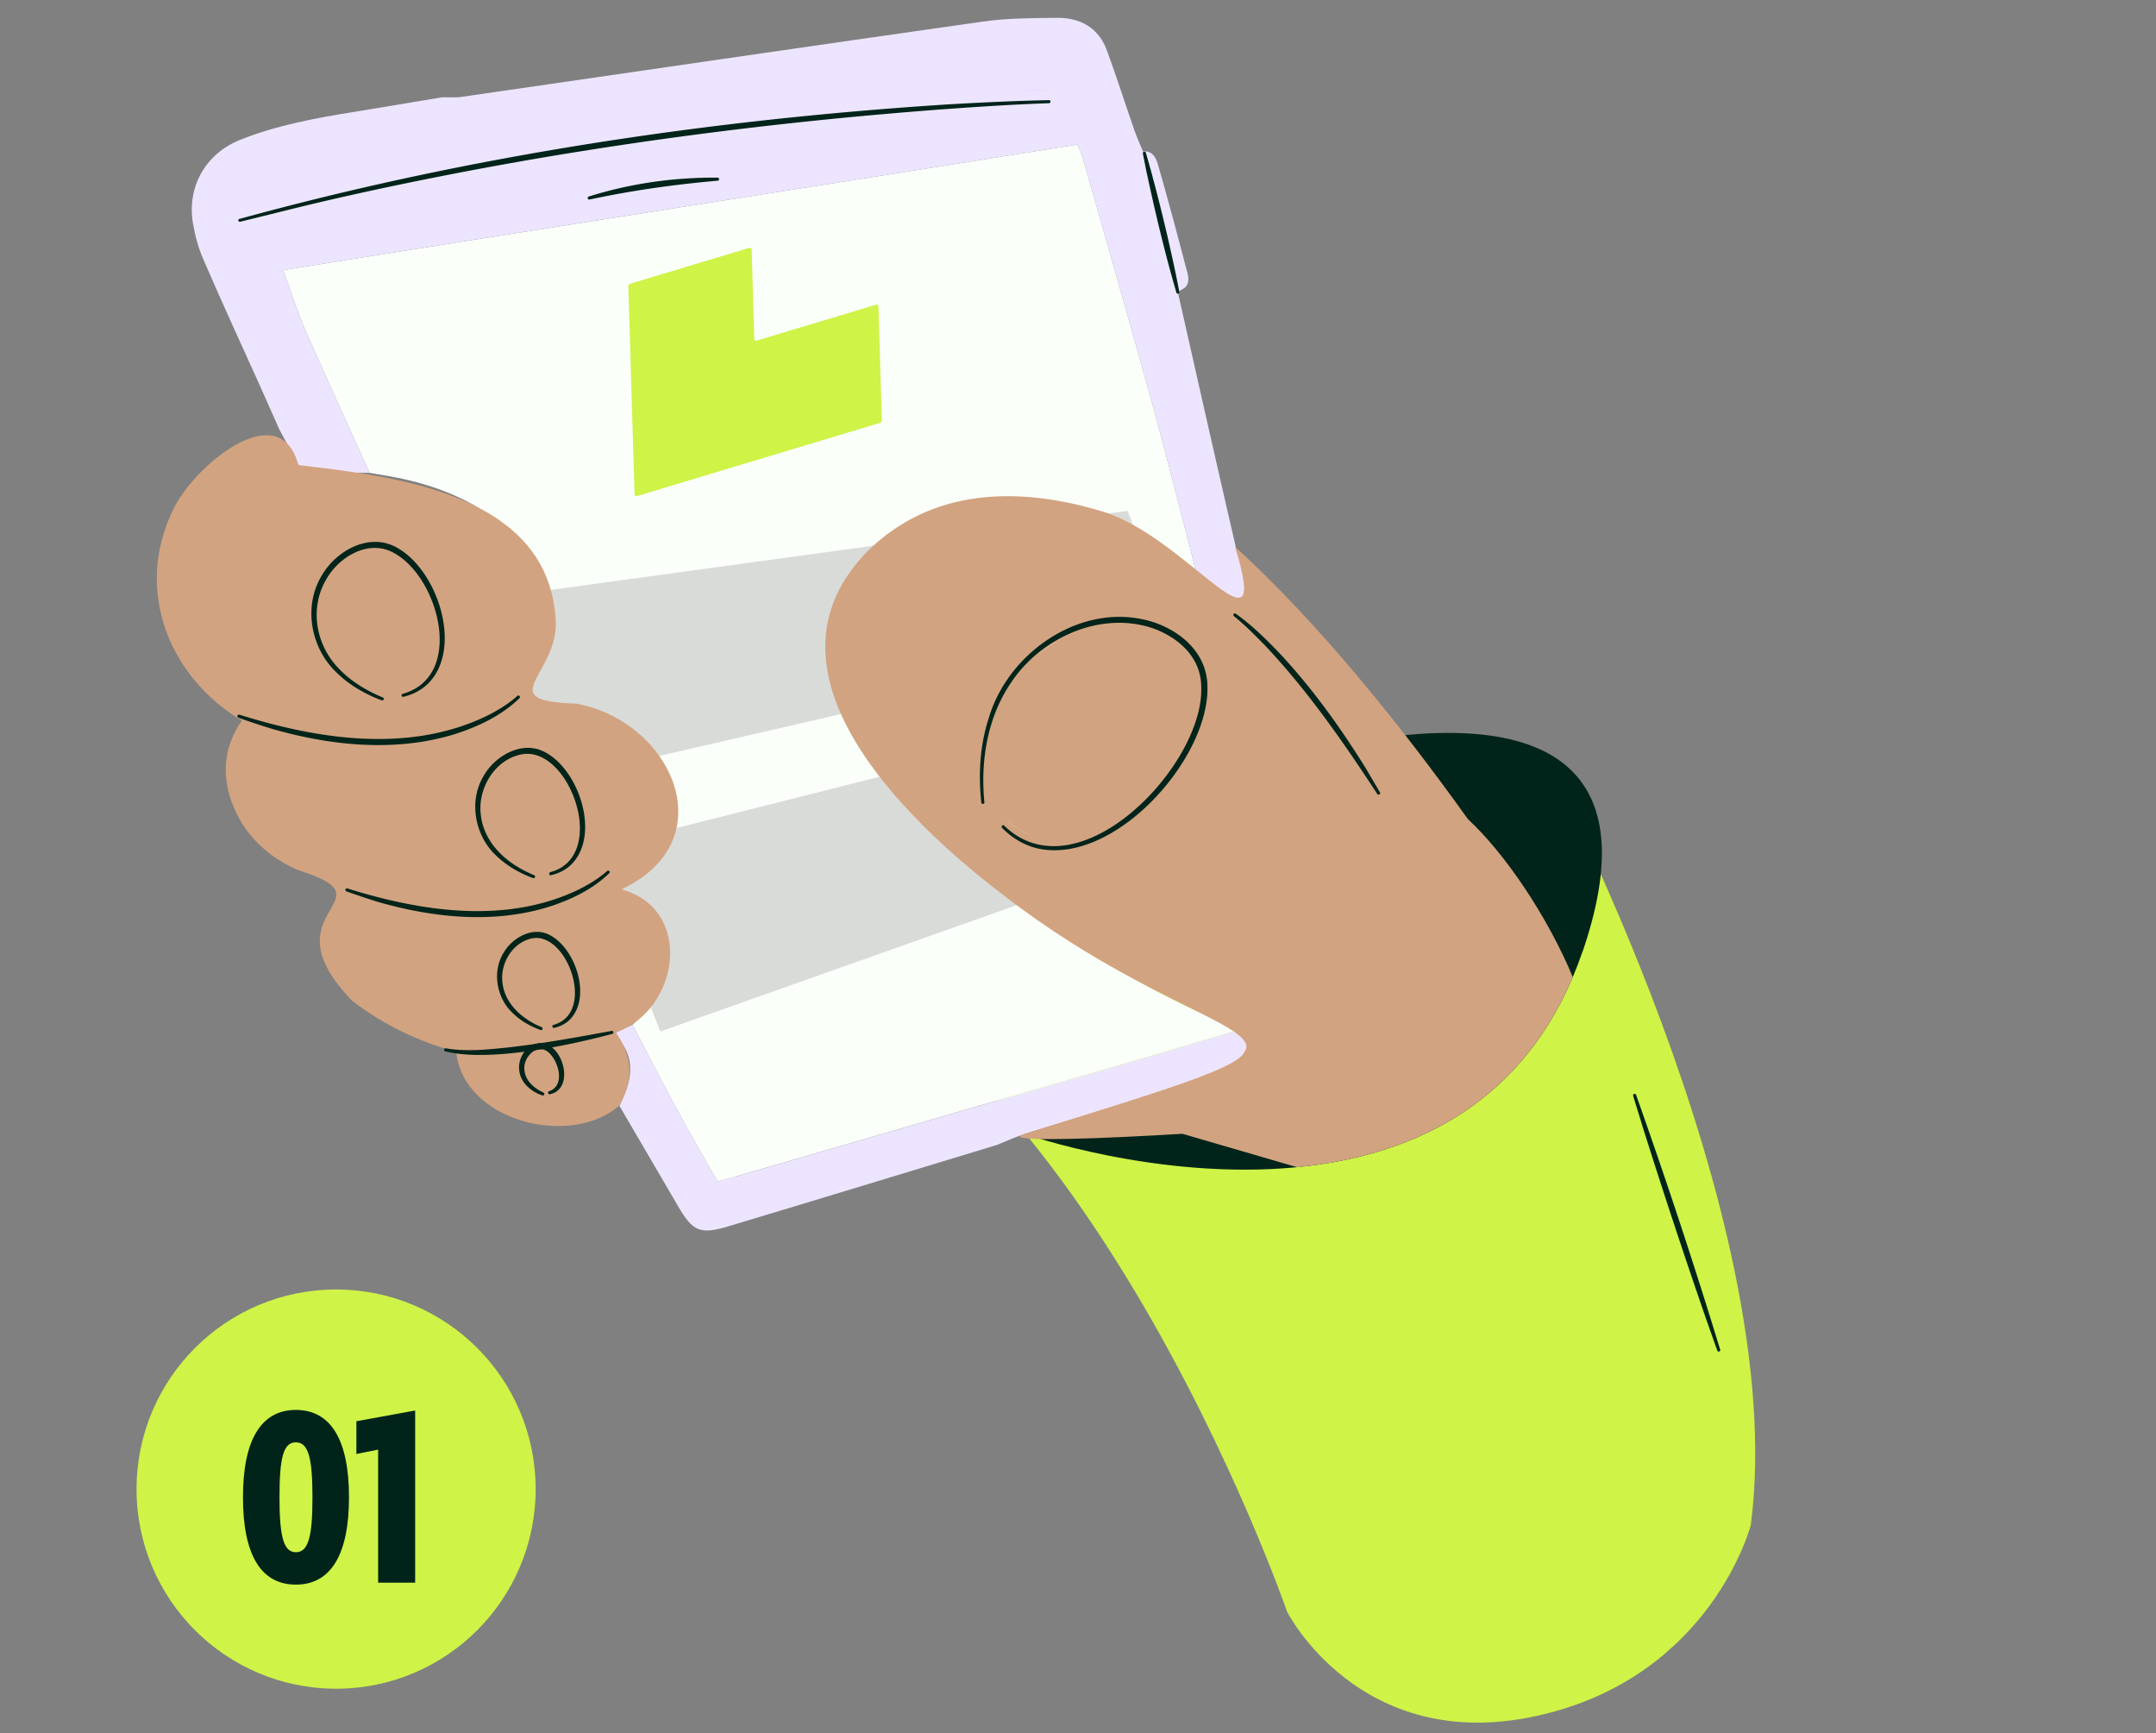 <svg id="Layer_1" data-name="Layer 1" xmlns="http://www.w3.org/2000/svg" viewBox="0 0 219 176"><rect x="0" y="0" width="219" height="176" fill="#808080" stroke="none"/><defs><clipPath id="clippath"><path transform="rotate(-41.65 102.793 85.354)" style="fill:none" d="M41.87-20.43H163.7v211.56H41.87z"/></clipPath><style>.cls-1{fill:#d9dbd9}.cls-3{fill:#ede5ff}.cls-5{fill:#d2a380}.cls-6{fill:#cff347}.cls-7{fill:#00241a}</style></defs><path class="cls-6" d="M34.14 130.95c11.19 0 20.27 9.07 20.27 20.27 0 11.19-9.07 20.27-20.27 20.27-11.19 0-20.27-9.07-20.27-20.27 0-11.19 9.07-20.27 20.27-20.27Z"/><path class="cls-7" d="M30.05 143.18c3.58 0 5.4 3.09 5.4 8.87s-1.82 8.87-5.4 8.87-5.37-3.09-5.37-8.87 1.82-8.87 5.37-8.87Zm0 14.45c1.27 0 1.69-1.56 1.69-5.58s-.42-5.58-1.69-5.58-1.66 1.56-1.66 5.58.42 5.58 1.66 5.58Zm12.12 3.09h-3.76v-13.51l-2.21.44v-3.32l5.97-1.09v17.48Z"/><g style="clip-path:url(#clippath)"><path class="cls-6" d="M177.85 154.81c4.06-31.42-21.25-78.49-21.25-78.49S36.46 86.92 72.65 93.55c36.18 6.63 58.09 70.13 58.09 70.13s7.34 14.46 25.23 10.6c17.89-3.86 21.89-19.47 21.89-19.47Z"/><path d="M74.68 119.49c13.63-3.95 27.25-7.91 40.88-11.87 3.44-1 6.86-2.03 10.29-3.04-6.06-2.5-11.77-5.6-17.24-9.14l16.06-14.28-7.45-25.53 4.39 3.1c-.16-.74-.31-1.48-.5-2.21-1.42-5.46-2.8-10.94-4.3-16.38-2.24-8.09-4.56-16.16-6.86-24.24-.11-.38-.31-.73-.52-1.22-26.86 4.3-53.69 8.42-80.67 12.75.82 2.24 1.43 4.22 2.25 6.1 2.13 4.85 4.35 9.66 6.53 14.49.61.1 1.21.2 1.82.31 4.17.71 7.94 2.1 11.16 4.53l.34 16.21 13.05 20.75c-.25.17-.51.34-.77.52.69.33 1.15.57 1.58.76l3.38 5.38c.17 2.29-.58 4.35-2.37 6.16-.48.49-.99.95-1.48 1.42 2.75 5.37 5.56 10.71 8.65 15.92.72-.19 1.25-.32 1.78-.47Z" style="fill:#fafffa"/><path class="cls-1" d="m114.54 51.88-66.01 9.04 7.2 18.43 63.68-14.66-4.87-12.81Z"/><path class="cls-7" d="M160.72 96.71c-.3.87-.62 1.71-.96 2.51-5.71 13.5-17.05 18.24-28.01 19.31-14.14 1.38-27.67-3.38-27.67-3.38l25.12-9.96-3.1-26.83s46.67-16.58 34.63 18.35Z"/><path class="cls-1" d="M123.06 70.37 59.87 86.32l7.2 18.43 60.86-21.57-4.87-12.81Z"/><path class="cls-3" d="M31.98 47.99c1.85 0 3.71.02 5.56.03-2.18-4.83-4.4-9.64-6.53-14.49-.82-1.88-1.43-3.86-2.25-6.1 26.98-4.34 53.81-8.45 80.67-12.75.21.49.41.84.52 1.22 2.3 8.08 4.62 16.15 6.86 24.24 1.5 5.44 2.88 10.92 4.3 16.38.19.73.33 1.47.5 2.21 1.28 1.24 2.55 2.49 3.83 3.73.56.22 1.13.44 1.69.66-.35-1.91-.71-3.82-1.06-5.73-.18-.59-.39-1.17-.53-1.78-1.04-4.49-2.06-8.98-3.08-13.47-.94-4.15-1.88-8.31-2.82-12.47.12-.08.24-.16.35-.24.84-.36.79-1.1.61-1.76-.95-3.65-1.93-7.3-2.97-10.93-.2-.69-.54-1.46-1.53-1.36-.31-.75-.65-1.49-.91-2.26-.93-2.66-1.78-5.35-2.75-7.99-.87-2.37-2.77-3.36-5.18-3.32-2.47.03-4.97.03-7.41.38-17.64 2.5-35.28 5.09-52.91 7.64-.67.1-1.36.04-2.04.05-2.91.48-5.82.98-8.73 1.45-4 .64-7.99 1.36-11.78 2.87-3.48 1.39-5.4 4.73-4.8 8.41.21 1.27.55 2.56 1.07 3.74 1.85 4.28 3.8 8.52 5.72 12.77.67 1.5 1.33 3 2 4.5l1.95 3.63c.54.27 1.4-.16 1.66.74Zm68.54-38.35c2.41-.46 4.82-.62 7.26-.4-2.43-.21-4.85-.06-7.26.4ZM62.56 104.85c.56-.27 1.13-.53 1.69-.8 2.75 5.37 5.56 10.71 8.65 15.92.72-.19 1.25-.32 1.78-.47 13.63-3.95 27.25-7.91 40.88-11.87 3.43-1 6.86-2.03 10.29-3.04 1.85.71 3.71 1.42 5.56 2.13v-.05c-.56.24-1.09.54-1.67.72-8.55 2.6-17.11 5.16-25.65 7.77-.98.3-1.91.75-2.86 1.12-9.07 2.75-18.13 5.52-27.2 8.24-2.95.89-3.66.54-5.19-2.09-1.97-3.38-3.95-6.75-5.92-10.13.19-.44.39-.87.57-1.31.85-2.07.74-4-.85-5.71-.02-.14-.04-.28-.07-.42Z"/><path class="cls-7" d="m131.4 106.71.09-.06h-.09v.06Z"/><path class="cls-5" d="M104.08 115.15c-4.75 1.48 27.6-.48 36.09-1.74 8.97-5.04 9.94-20.62 8.91-30.26-6.72-9.41-15.09-19.84-23.63-27.63 3.81 12.38-4.85-.96-13.44-3.57s-17.39-2.38-23.89 4.03c-11.89 12.11 3.69 27.18 13.53 34.71 23.56 18.35 40.69 12.51 2.44 24.45Zm10.71-34.52c1.19-1.12 2.35-2.31 3.29-3.64-.94 1.32-2.1 2.52-3.29 3.64Zm3.45-3.85c.18-.25.34-.5.5-.76-.16.26-.33.51-.5.76Zm-6.77-13.62c1.27-.44 2.61-.57 3.91-.25-3.71-.76-7.61 1.7-10.26 3.82 1.77-1.54 3.9-2.72 6.35-3.57Zm-2.11 21.32Zm-8.77-3.6c-.25-.52-.45-1.04-.6-1.57 1.06 4.07 4.88 6.84 8.74 5.41-3.33 1.09-6.47-.37-8.14-3.84ZM35.77 101.63c3.21 2.48 6.84 4.17 10.57 5.19.72 7.07 11.64 9.77 16.56 5.46 1.53-2.6 1.33-5.04-.34-7.44 6.42-2.26 8.01-12.46.57-14.53 10.57-4.94 5.16-17.06-4.6-18.86-8.7-.25-1.82-2.9-2.08-8.41C55.78 50 39.87 48.37 30.31 47.23c-1.91-7.19-10.65.1-12.72 4.53-3.98 8.08-.48 16.98 6.98 21.42-1.86 2.64-2.07 5.55-.97 8.44 1.19 3.13 3.53 5.34 6.61 6.72 10.1 3.14-3.46 3.96 5.55 13.28Zm20.89-14.05c.05-.05.11-.1.16-.14-.05.05-.11.1-.16.14Z"/><path class="cls-6" d="M89.59 42.64c0 .13-.09.27-.22.31l-24.68 7.43c-.12.04-.23-.04-.23-.17l-.64-21.1c0-.13.09-.27.22-.31l12.08-3.63c.13-.04.23.04.23.17l.27 9.08c0 .13.11.21.23.17L89 30.94c.12-.04.23.04.23.17l.35 11.54Z"/><path class="cls-5" d="M159.76 99.22c-5.71 13.5-17.05 18.24-28.01 19.31l-11.64-3.39 12.55-4.47-7.84-.93s17.32-32.97 24.26-26.58c3.75 3.45 8.12 9.9 10.68 16.07Z"/><path class="cls-7" d="M125.52 62.32c1.58 1.11 3.03 2.54 4.37 3.93 3.35 3.56 6.22 7.56 8.8 11.7.49.84 1 1.68 1.48 2.52.04.07.02.17-.06.21a.16.16 0 0 1-.21-.05c-3.45-5.28-7.07-10.49-11.4-15.08-1.01-1.03-2.04-2.08-3.16-2.98-.15-.11 0-.37.18-.25ZM24.33 22.23c23.42-6.43 47.6-10.06 71.82-11.62 3.46-.2 6.93-.37 10.4-.44.09 0 .16.07.16.15 0 .08-.07.15-.15.16-3.46.12-6.92.34-10.38.59-17.22 1.27-34.55 3.5-51.5 6.85-4.88.96-10.4 2.15-15.23 3.35l-5.05 1.25a.16.16 0 0 1-.19-.11.16.16 0 0 1 .11-.19ZM24.3 72.57c8.06 2.54 17.32 3.94 25.19.11 1.1-.55 2.16-1.2 3.06-2.01.06-.06.16-.05.22.01.06.06.05.16 0 .22-1.83 1.77-4.15 2.87-6.53 3.64-6.01 1.86-12.52 1.21-18.49-.49-.92-.27-2.64-.84-3.54-1.17-.17-.07-.11-.36.1-.29ZM35.28 90.22c7.53 2.36 16.17 3.67 23.53.1 1.02-.51 2.02-1.12 2.86-1.87.06-.06.16-.05.22.01.05.06.05.16 0 .21-1.71 1.66-3.88 2.69-6.11 3.41-5.62 1.75-11.7 1.13-17.28-.46-.87-.26-2.45-.79-3.31-1.1-.18-.07-.1-.36.1-.29ZM45.3 106.46c2.08.36 4.22.12 6.32-.09 3.53-.4 7.03-1.04 10.51-1.68.18-.04.26.25.07.3-4.47 1.2-12.56 2.9-16.98 1.77-.18-.05-.12-.34.07-.3ZM59.8 19.96c4.22-1.33 8.67-1.96 13.1-1.92.19 0 .2.3 0 .31-3.28.29-6.55.7-9.79 1.28-1.08.19-2.15.41-3.23.63-.18.04-.27-.24-.08-.3ZM119.49 29.7c-1.18-4.05-2.17-8.22-3.05-12.34-.12-.59-.24-1.19-.35-1.78-.01-.08.04-.17.12-.18.08-.01.15.03.18.11.18.58.33 1.17.5 1.75l.47 1.76c.76 2.91 1.46 5.89 2.08 8.84.12.59.24 1.19.35 1.78.03.18-.25.26-.3.07ZM166.19 111.19a606.5 606.5 0 0 1 8.54 25.87c.03.08-.02.17-.1.19a.158.158 0 0 1-.19-.1c-.39-1.07-.76-2.14-1.14-3.21a745.75 745.75 0 0 1-6.41-19.4c-.33-1.09-.67-2.17-1-3.26-.02-.08.02-.17.11-.19.08-.02.16.02.19.1ZM102.01 83.86c7.5 7.2 20.25-6.08 20.01-14.03.02-2.96-2.16-4.99-4.78-5.98-5.36-1.9-11.52.89-14.56 5.5-2.39 3.53-3.1 7.92-2.69 12.12.02.19-.29.24-.31.03-.31-2.84-.15-5.77.74-8.53 2.02-6.94 9.89-12.2 17.03-9.69 2.86 1.06 5.2 3.3 5.2 6.52.11 7.35-9.38 17.94-17.1 16.39-.72-.15-1.41-.42-2.04-.78-.63-.36-1.21-.82-1.72-1.34a.157.157 0 0 1 0-.22c.06-.06.16-.06.22 0ZM40.91 70.46c6.48-1.83 3.57-12.28-1.22-14.47-2.4-1.09-5.13.54-6.41 2.61-1.92 3.02-1.26 6.93 1.25 9.41 1.21 1.24 2.74 2.15 4.36 2.82.08.03.12.12.08.2-.03.08-.12.11-.2.09-1.67-.63-3.26-1.53-4.56-2.8-2.69-2.52-3.46-6.87-1.43-10.03 1.4-2.31 4.5-4.08 7.15-2.87 4.42 2.01 7.28 10.47 3.46 14.09-.68.63-1.53 1.04-2.41 1.25-.2.04-.27-.24-.08-.3Z"/><path class="cls-7" d="M55.89 88.57c6.02-1.6 1.96-12.94-2.94-11.96-2.76.56-4.51 3.57-4.09 6.29.18 1.39.88 2.66 1.86 3.67.98 1.01 2.23 1.76 3.54 2.31.08.03.12.12.08.2-.03.08-.12.11-.2.09-1.37-.51-2.67-1.25-3.74-2.28-2.21-2.05-2.85-5.66-1.18-8.25 1.15-1.9 3.72-3.37 5.91-2.37 3.65 1.66 5.98 8.6 2.83 11.59-.56.52-1.27.85-1.99 1.02-.19.04-.27-.24-.08-.3ZM56.21 104.08c4.37-1.18 1.43-9.48-2.16-8.79-2.02.41-3.3 2.61-3 4.6.28 2.12 2.07 3.64 3.97 4.42.18.07.07.36-.11.29-1.02-.37-2.01-.92-2.81-1.7-1.67-1.54-2.16-4.26-.9-6.22.87-1.45 2.83-2.56 4.49-1.8 2.76 1.27 4.51 6.48 2.11 8.74-.43.39-.96.64-1.51.76-.08.02-.17-.03-.18-.12a.15.15 0 0 1 .11-.18ZM55.77 110.82c1.61-.56 1.03-2.82.12-3.78-1.19-1.34-2.84.29-2.61 1.7.12 1.04.99 1.79 1.92 2.21.18.08.07.35-.11.29-1.09-.36-2.14-1.21-2.33-2.42-.22-1.23.56-2.59 1.83-2.86 2.49-.46 3.99 4.61 1.26 5.16-.19.03-.26-.24-.08-.3Z"/></g></svg>

